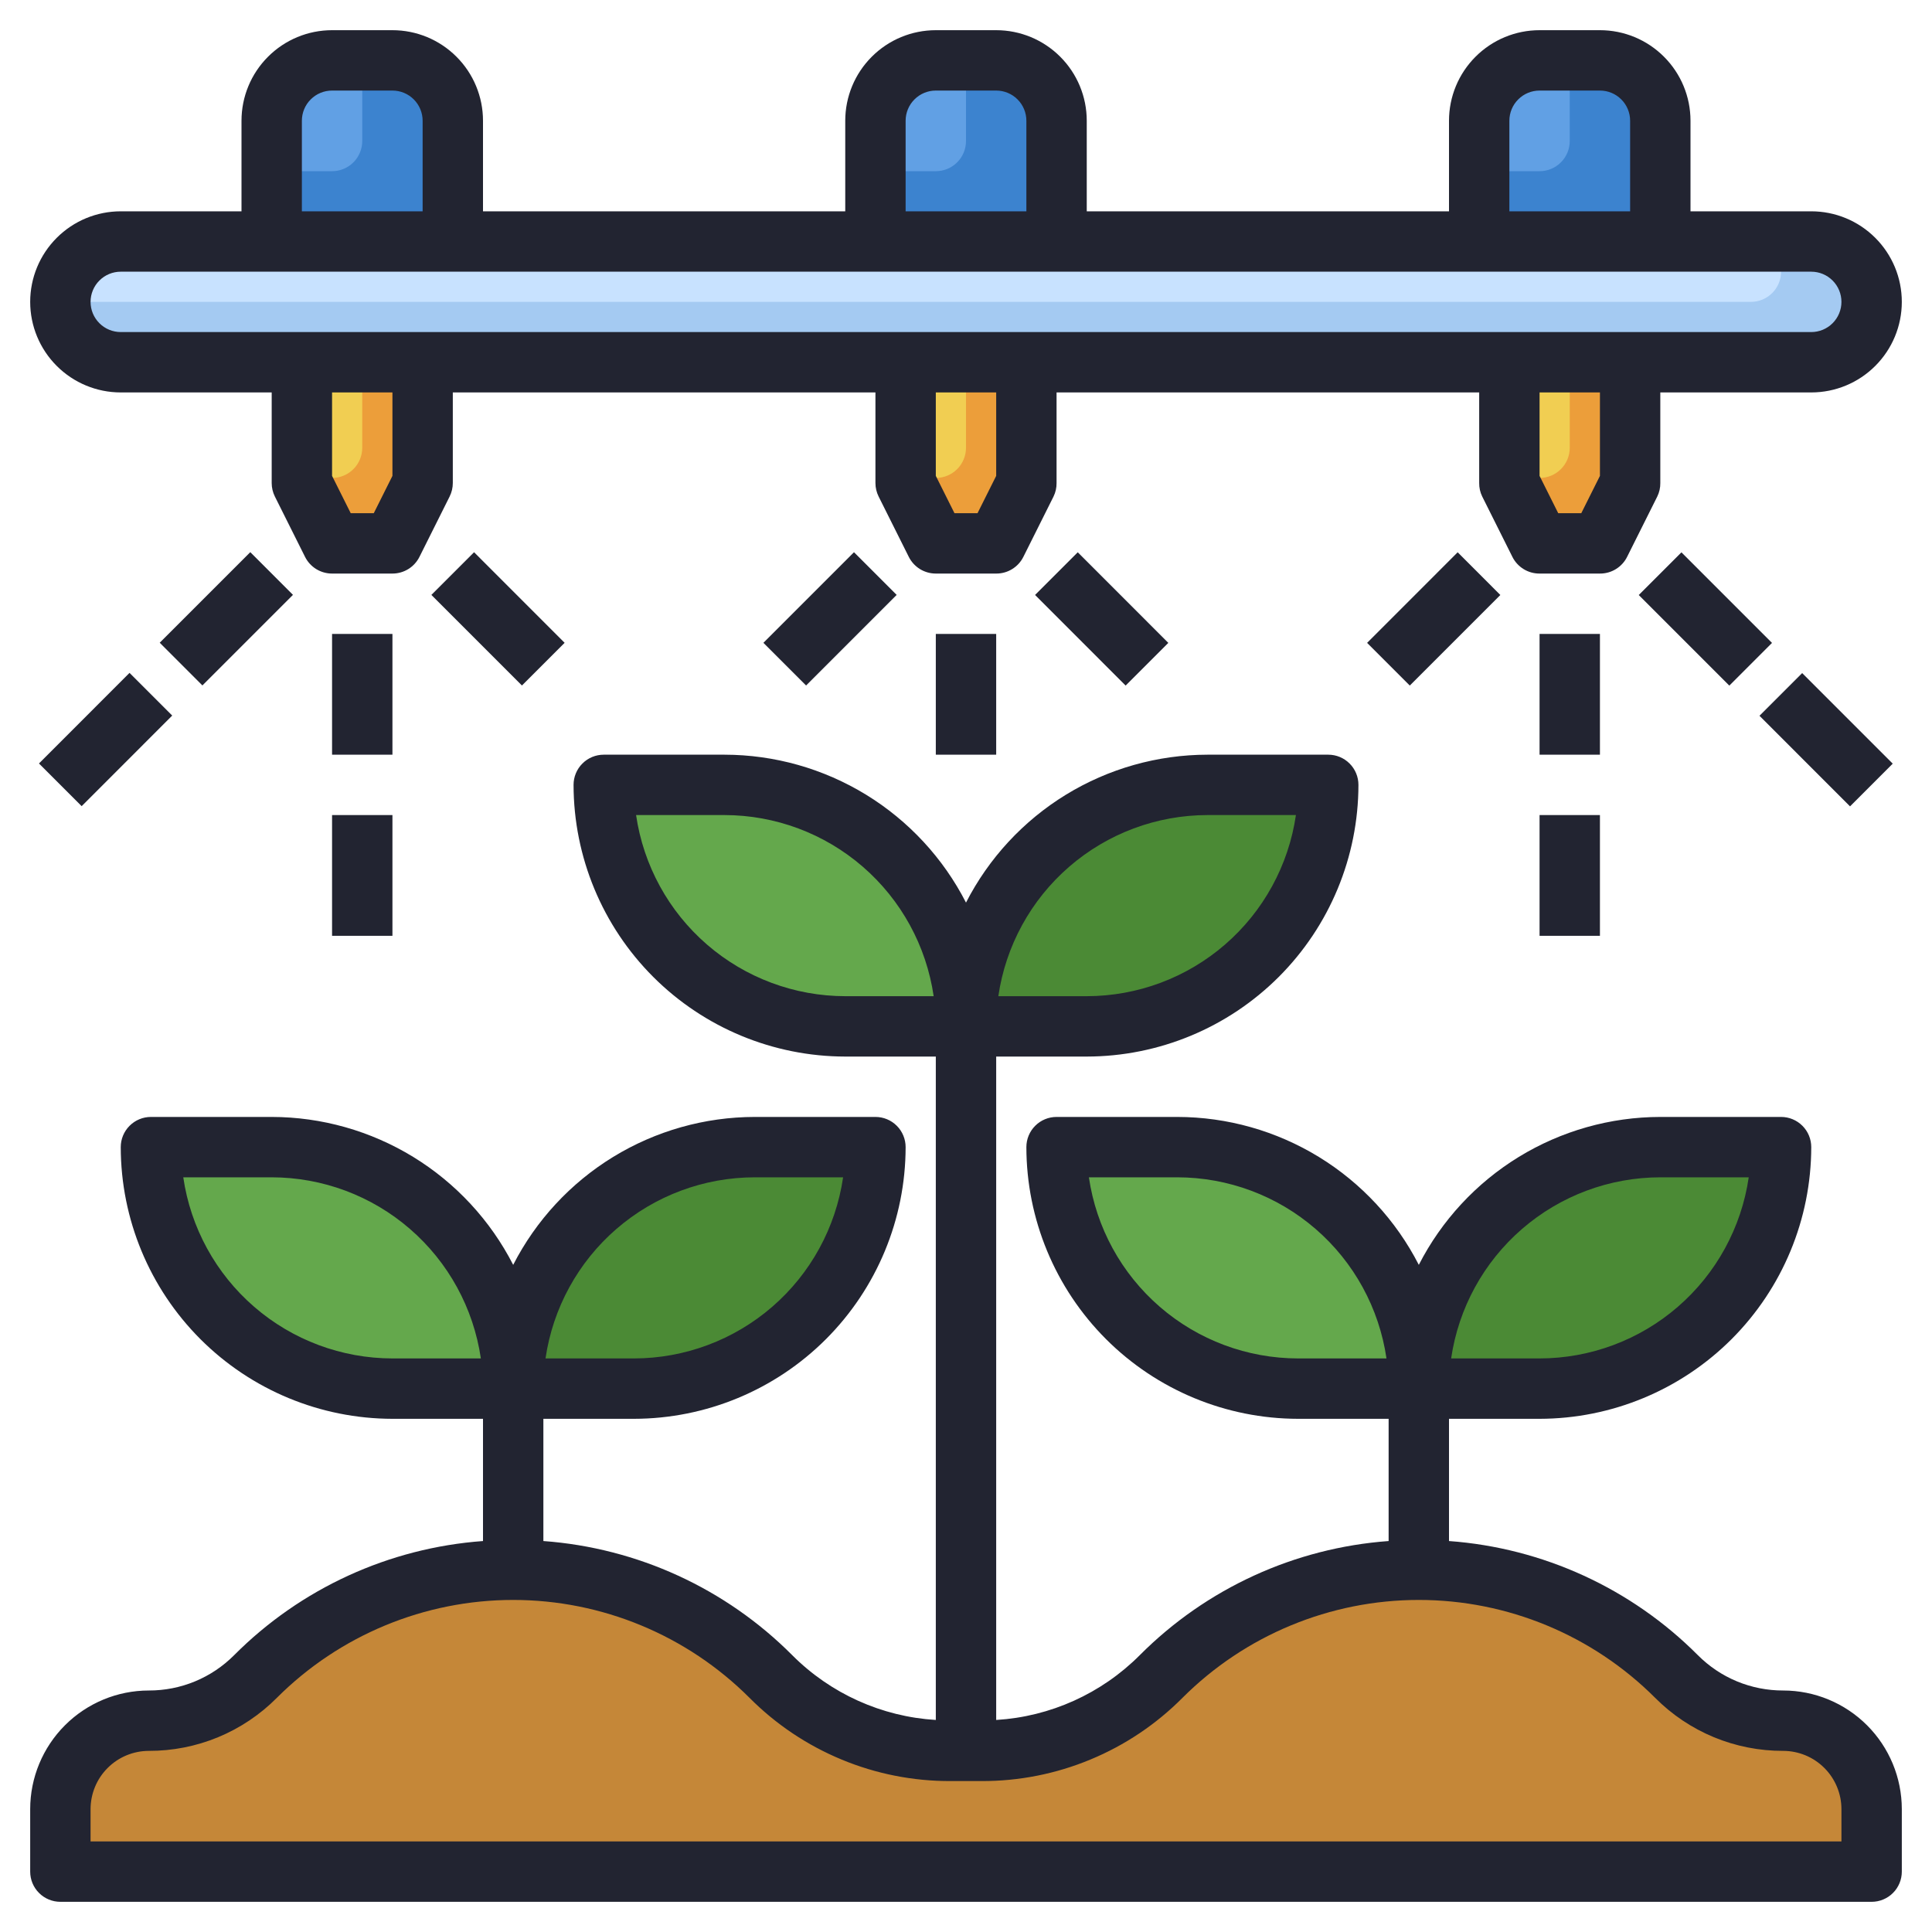 <svg width="64" height="64" viewBox="0 0 64 64" fill="none" xmlns="http://www.w3.org/2000/svg">
<g clip-path="url(#clip0_2085_11026)">
<path d="M60 8H4C2.895 8 2 8.895 2 10C2 11.105 2.895 12 4 12H60C61.105 12 62 11.105 62 10C62 8.895 61.105 8 60 8Z" fill="#A4CAF2"/>
<path d="M9 8V4C9 3.47 9.211 2.961 9.586 2.586C9.961 2.211 10.47 2 11 2H13C13.53 2 14.039 2.211 14.414 2.586C14.789 2.961 15 3.47 15 4V8" fill="#3C83CF"/>
<path d="M10 12V16L11 18H13L14 16V12" fill="#EC9E3A"/>
<path d="M29 8V4C29 3.47 29.211 2.961 29.586 2.586C29.961 2.211 30.47 2 31 2H33C33.53 2 34.039 2.211 34.414 2.586C34.789 2.961 35 3.47 35 4V8" fill="#3C83CF"/>
<path d="M30 12V16L31 18H33L34 16V12" fill="#EC9E3A"/>
<path d="M49 8V4C49 3.47 49.211 2.961 49.586 2.586C49.961 2.211 50.47 2 51 2H53C53.53 2 54.039 2.211 54.414 2.586C54.789 2.961 55 3.47 55 4V8" fill="#3C83CF"/>
<path d="M50 12V16L51 18H53L54 16V12" fill="#EC9E3A"/>
<path d="M59.071 57C57.745 57 56.474 56.473 55.536 55.536C53.272 53.272 50.202 52 47 52C43.798 52 40.728 53.272 38.464 55.536C37.683 56.317 36.755 56.937 35.735 57.36C34.714 57.782 33.62 58 32.515 58H31.485C30.38 58 29.286 57.782 28.265 57.36C27.245 56.937 26.317 56.317 25.536 55.536C23.272 53.272 20.202 52 17 52C13.798 52 10.728 53.272 8.464 55.536C7.526 56.473 6.255 57 4.929 57C4.152 57 3.407 57.309 2.858 57.858C2.309 58.407 2 59.152 2 59.929V62H62V59.929C62 59.152 61.691 58.407 61.142 57.858C60.593 57.309 59.848 57 59.071 57Z" fill="#C58738"/>
<path d="M5 38H9C11.122 38 13.157 38.843 14.657 40.343C16.157 41.843 17 43.878 17 46H13C10.878 46 8.843 45.157 7.343 43.657C5.843 42.157 5 40.122 5 38Z" fill="#64A84C"/>
<path d="M21 46H17C17 43.878 17.843 41.843 19.343 40.343C20.843 38.843 22.878 38 25 38H29C29 40.122 28.157 42.157 26.657 43.657C25.157 45.157 23.122 46 21 46Z" fill="#4B8A35"/>
<path d="M35 38H39C41.122 38 43.157 38.843 44.657 40.343C46.157 41.843 47 43.878 47 46H43C40.878 46 38.843 45.157 37.343 43.657C35.843 42.157 35 40.122 35 38Z" fill="#64A84C"/>
<path d="M51 46H47C47 43.878 47.843 41.843 49.343 40.343C50.843 38.843 52.878 38 55 38H59C59 40.122 58.157 42.157 56.657 43.657C55.157 45.157 53.122 46 51 46Z" fill="#4B8A35"/>
<path d="M20 26H24C26.122 26 28.157 26.843 29.657 28.343C31.157 29.843 32 31.878 32 34H28C25.878 34 23.843 33.157 22.343 31.657C20.843 30.157 20 28.122 20 26Z" fill="#64A84C"/>
<path d="M36 34H32C32 31.878 32.843 29.843 34.343 28.343C35.843 26.843 37.878 26 40 26H44C44 28.122 43.157 30.157 41.657 31.657C40.157 33.157 38.122 34 36 34Z" fill="#4B8A35"/>
<path d="M59 8H4C3.47 8 2.961 8.211 2.586 8.586C2.211 8.961 2 9.47 2 10H58C58.265 10 58.52 9.895 58.707 9.707C58.895 9.52 59 9.265 59 9V8Z" fill="#C8E2FF"/>
<path d="M52 4.671V2H51C50.47 2 49.961 2.211 49.586 2.586C49.211 2.961 49 3.47 49 4V5.671H51C51.265 5.671 51.52 5.566 51.707 5.378C51.895 5.191 52 4.936 52 4.671Z" fill="#61A0E4"/>
<path d="M32 4.671V2H31C30.47 2 29.961 2.211 29.586 2.586C29.211 2.961 29 3.47 29 4V5.671H31C31.265 5.671 31.52 5.566 31.707 5.378C31.895 5.191 32 4.936 32 4.671Z" fill="#61A0E4"/>
<path d="M12 4.671V2H11C10.47 2 9.961 2.211 9.586 2.586C9.211 2.961 9 3.47 9 4V5.671H11C11.265 5.671 11.52 5.566 11.707 5.378C11.895 5.191 12 4.936 12 4.671Z" fill="#61A0E4"/>
<path d="M52 14.833V12H50V15.833H51C51.265 15.833 51.52 15.728 51.707 15.54C51.895 15.353 52 15.098 52 14.833Z" fill="#F1CE52"/>
<path d="M32 14.833V12H30V15.833H31C31.265 15.833 31.52 15.728 31.707 15.54C31.895 15.353 32 15.098 32 14.833Z" fill="#F1CE52"/>
<path d="M12 14.833V12H10V15.833H11C11.265 15.833 11.52 15.728 11.707 15.54C11.895 15.353 12 15.098 12 14.833Z" fill="#F1CE52"/>
<path d="M4 13H9V16C9 16.155 9.036 16.308 9.105 16.447L10.105 18.447C10.188 18.613 10.316 18.753 10.474 18.851C10.632 18.948 10.814 19 11 19H13C13.186 19 13.368 18.948 13.526 18.851C13.684 18.753 13.812 18.613 13.895 18.447L14.895 16.447C14.964 16.308 15 16.155 15 16V13H29V16C29 16.155 29.036 16.308 29.105 16.447L30.105 18.447C30.188 18.613 30.316 18.753 30.474 18.851C30.632 18.948 30.814 19 31 19H33C33.187 19.001 33.37 18.95 33.529 18.852C33.688 18.754 33.817 18.614 33.9 18.447L34.9 16.447C34.968 16.308 35.002 16.155 35 16V13H49V16C48.998 16.155 49.032 16.308 49.1 16.447L50.1 18.447C50.183 18.614 50.312 18.754 50.471 18.852C50.63 18.95 50.813 19.001 51 19H53C53.187 19.001 53.37 18.95 53.529 18.852C53.688 18.754 53.817 18.614 53.9 18.447L54.9 16.447C54.968 16.308 55.002 16.155 55 16V13H60C60.796 13 61.559 12.684 62.121 12.121C62.684 11.559 63 10.796 63 10C63 9.204 62.684 8.441 62.121 7.879C61.559 7.316 60.796 7 60 7H56V4C56 3.204 55.684 2.441 55.121 1.879C54.559 1.316 53.796 1 53 1H51C50.204 1 49.441 1.316 48.879 1.879C48.316 2.441 48 3.204 48 4V7H36V4C36 3.204 35.684 2.441 35.121 1.879C34.559 1.316 33.796 1 33 1H31C30.204 1 29.441 1.316 28.879 1.879C28.316 2.441 28 3.204 28 4V7H16V4C16 3.204 15.684 2.441 15.121 1.879C14.559 1.316 13.796 1 13 1H11C10.204 1 9.441 1.316 8.879 1.879C8.316 2.441 8 3.204 8 4V7H4C3.204 7 2.441 7.316 1.879 7.879C1.316 8.441 1 9.204 1 10C1 10.796 1.316 11.559 1.879 12.121C2.441 12.684 3.204 13 4 13ZM13 15.764L12.382 17H11.618L11 15.764V13H13V15.764ZM33 15.764L32.382 17H31.618L31 15.764V13H33V15.764ZM53 15.764L52.382 17H51.618L51 15.764V13H53V15.764ZM50 4C50 3.735 50.105 3.48 50.293 3.293C50.48 3.105 50.735 3 51 3H53C53.265 3 53.52 3.105 53.707 3.293C53.895 3.48 54 3.735 54 4V7H50V4ZM30 4C30 3.735 30.105 3.48 30.293 3.293C30.48 3.105 30.735 3 31 3H33C33.265 3 33.52 3.105 33.707 3.293C33.895 3.48 34 3.735 34 4V7H30V4ZM10 4C10 3.735 10.105 3.48 10.293 3.293C10.48 3.105 10.735 3 11 3H13C13.265 3 13.52 3.105 13.707 3.293C13.895 3.48 14 3.735 14 4V7H10V4ZM4 9H60C60.265 9 60.52 9.105 60.707 9.293C60.895 9.48 61 9.735 61 10C61 10.265 60.895 10.52 60.707 10.707C60.52 10.895 60.265 11 60 11H4C3.735 11 3.48 10.895 3.293 10.707C3.105 10.52 3 10.265 3 10C3 9.735 3.105 9.48 3.293 9.293C3.48 9.105 3.735 9 4 9Z" fill="#222431"/>
<path d="M59.071 56C58.546 56.001 58.025 55.899 57.54 55.698C57.054 55.497 56.614 55.201 56.243 54.829C54.04 52.618 51.113 51.276 48 51.049V47H51C53.386 46.997 55.673 46.048 57.361 44.361C59.048 42.673 59.997 40.386 60 38C60 37.735 59.895 37.48 59.707 37.293C59.52 37.105 59.265 37 59 37H55C53.345 37.002 51.722 37.461 50.311 38.325C48.9 39.19 47.754 40.427 47 41.9C46.246 40.427 45.1 39.19 43.689 38.325C42.278 37.461 40.655 37.002 39 37H35C34.735 37 34.48 37.105 34.293 37.293C34.105 37.48 34 37.735 34 38C34.003 40.386 34.952 42.673 36.639 44.361C38.327 46.048 40.614 46.997 43 47H46V51.049C42.887 51.276 39.96 52.618 37.757 54.829C36.487 56.103 34.795 56.867 33 56.976V35H36C38.386 34.997 40.673 34.048 42.361 32.361C44.048 30.674 44.997 28.386 45 26C45 25.735 44.895 25.48 44.707 25.293C44.52 25.105 44.265 25 44 25H40C38.345 25.002 36.722 25.461 35.311 26.325C33.9 27.19 32.754 28.427 32 29.9C31.246 28.427 30.1 27.19 28.689 26.325C27.277 25.461 25.655 25.002 24 25H20C19.735 25 19.48 25.105 19.293 25.293C19.105 25.48 19 25.735 19 26C19.003 28.386 19.952 30.674 21.639 32.361C23.326 34.048 25.614 34.997 28 35H31V56.976C29.205 56.867 27.513 56.103 26.243 54.829C24.04 52.618 21.113 51.276 18 51.049V47H21C23.386 46.997 25.674 46.048 27.361 44.361C29.048 42.673 29.997 40.386 30 38C30 37.735 29.895 37.48 29.707 37.293C29.52 37.105 29.265 37 29 37H25C23.345 37.002 21.723 37.461 20.311 38.325C18.9 39.19 17.754 40.427 17 41.9C16.246 40.427 15.1 39.19 13.689 38.325C12.277 37.461 10.655 37.002 9 37H5C4.735 37 4.48 37.105 4.293 37.293C4.105 37.48 4 37.735 4 38C4.003 40.386 4.952 42.673 6.639 44.361C8.326 46.048 10.614 46.997 13 47H16V51.049C12.887 51.276 9.96 52.618 7.757 54.829C7.386 55.201 6.946 55.497 6.46 55.698C5.975 55.899 5.454 56.001 4.929 56C3.887 56.001 2.889 56.415 2.152 57.152C1.415 57.889 1.001 58.887 1 59.929V62C1 62.265 1.105 62.52 1.293 62.707C1.48 62.895 1.735 63 2 63H62C62.265 63 62.52 62.895 62.707 62.707C62.895 62.52 63 62.265 63 62V59.929C62.999 58.887 62.585 57.889 61.848 57.152C61.111 56.415 60.113 56.001 59.071 56ZM55 39H57.929C57.686 40.665 56.853 42.188 55.581 43.289C54.309 44.391 52.683 44.998 51 45H48.071C48.314 43.335 49.147 41.812 50.419 40.711C51.691 39.609 53.317 39.002 55 39ZM43 45C41.317 44.998 39.691 44.391 38.419 43.289C37.147 42.188 36.314 40.665 36.071 39H39C40.683 39.002 42.309 39.609 43.581 40.711C44.853 41.812 45.686 43.335 45.929 45H43ZM40 27H42.929C42.686 28.665 41.853 30.188 40.581 31.289C39.309 32.391 37.683 32.998 36 33H33.071C33.314 31.335 34.147 29.812 35.419 28.711C36.691 27.609 38.317 27.002 40 27ZM28 33C26.317 32.998 24.691 32.391 23.419 31.289C22.147 30.188 21.314 28.665 21.071 27H24C25.683 27.002 27.309 27.609 28.581 28.711C29.853 29.812 30.686 31.335 30.929 33H28ZM25 39H27.929C27.686 40.665 26.853 42.188 25.581 43.289C24.309 44.391 22.683 44.998 21 45H18.071C18.314 43.335 19.147 41.812 20.419 40.711C21.691 39.609 23.317 39.002 25 39ZM13 45C11.317 44.998 9.691 44.391 8.419 43.289C7.147 42.188 6.314 40.665 6.071 39H9C10.683 39.002 12.309 39.609 13.581 40.711C14.853 41.812 15.686 43.335 15.929 45H13ZM61 61H3V59.929C3.001 59.418 3.204 58.927 3.566 58.566C3.927 58.204 4.418 58.001 4.929 58C5.717 58.002 6.498 57.848 7.226 57.547C7.954 57.245 8.615 56.802 9.171 56.243C11.247 54.167 14.064 53 17 53C19.936 53 22.753 54.167 24.829 56.243C25.701 57.12 26.738 57.815 27.881 58.288C29.023 58.762 30.248 59.004 31.485 59H32.515C33.752 59.004 34.977 58.762 36.119 58.288C37.262 57.815 38.299 57.12 39.171 56.243C41.247 54.167 44.064 53 47 53C49.936 53 52.753 54.167 54.829 56.243C55.385 56.802 56.046 57.245 56.774 57.547C57.502 57.848 58.283 58.002 59.071 58C59.582 58.001 60.073 58.204 60.434 58.566C60.796 58.927 60.999 59.418 61 59.929V61Z" fill="#222431"/>
<path d="M11 21H13V25H11V21Z" fill="#222431"/>
<path d="M11 27H13V31H11V27Z" fill="#222431"/>
<path d="M5.291 21.291L8.291 18.291L9.705 19.706L6.705 22.706L5.291 21.291Z" fill="#222431"/>
<path d="M1.291 25.291L4.291 22.29L5.705 23.704L2.705 26.705L1.291 25.291Z" fill="#222431"/>
<path d="M14.29 19.707L15.704 18.293L18.704 21.294L17.29 22.708L14.29 19.707Z" fill="#222431"/>
<path d="M25.289 21.294L28.289 18.293L29.703 19.707L26.703 22.708L25.289 21.294Z" fill="#222431"/>
<path d="M34.288 19.709L35.702 18.295L38.702 21.296L37.288 22.71L34.288 19.709Z" fill="#222431"/>
<path d="M51 21H53V25H51V21Z" fill="#222431"/>
<path d="M51 27H53V31H51V27Z" fill="#222431"/>
<path d="M54.286 19.711L55.7 18.297L58.7 21.297L57.286 22.712L54.286 19.711Z" fill="#222431"/>
<path d="M58.285 23.711L59.699 22.297L62.699 25.297L61.285 26.712L58.285 23.711Z" fill="#222431"/>
<path d="M45.287 21.296L48.287 18.295L49.701 19.71L46.701 22.71L45.287 21.296Z" fill="#222431"/>
<path d="M31 21H33V25H31V21Z" fill="#222431"/>
</g>
<defs>
<clipPath id="clip0_2085_11026">
<rect width="64" height="64" fill="white"/>
</clipPath>
</defs>
</svg>
